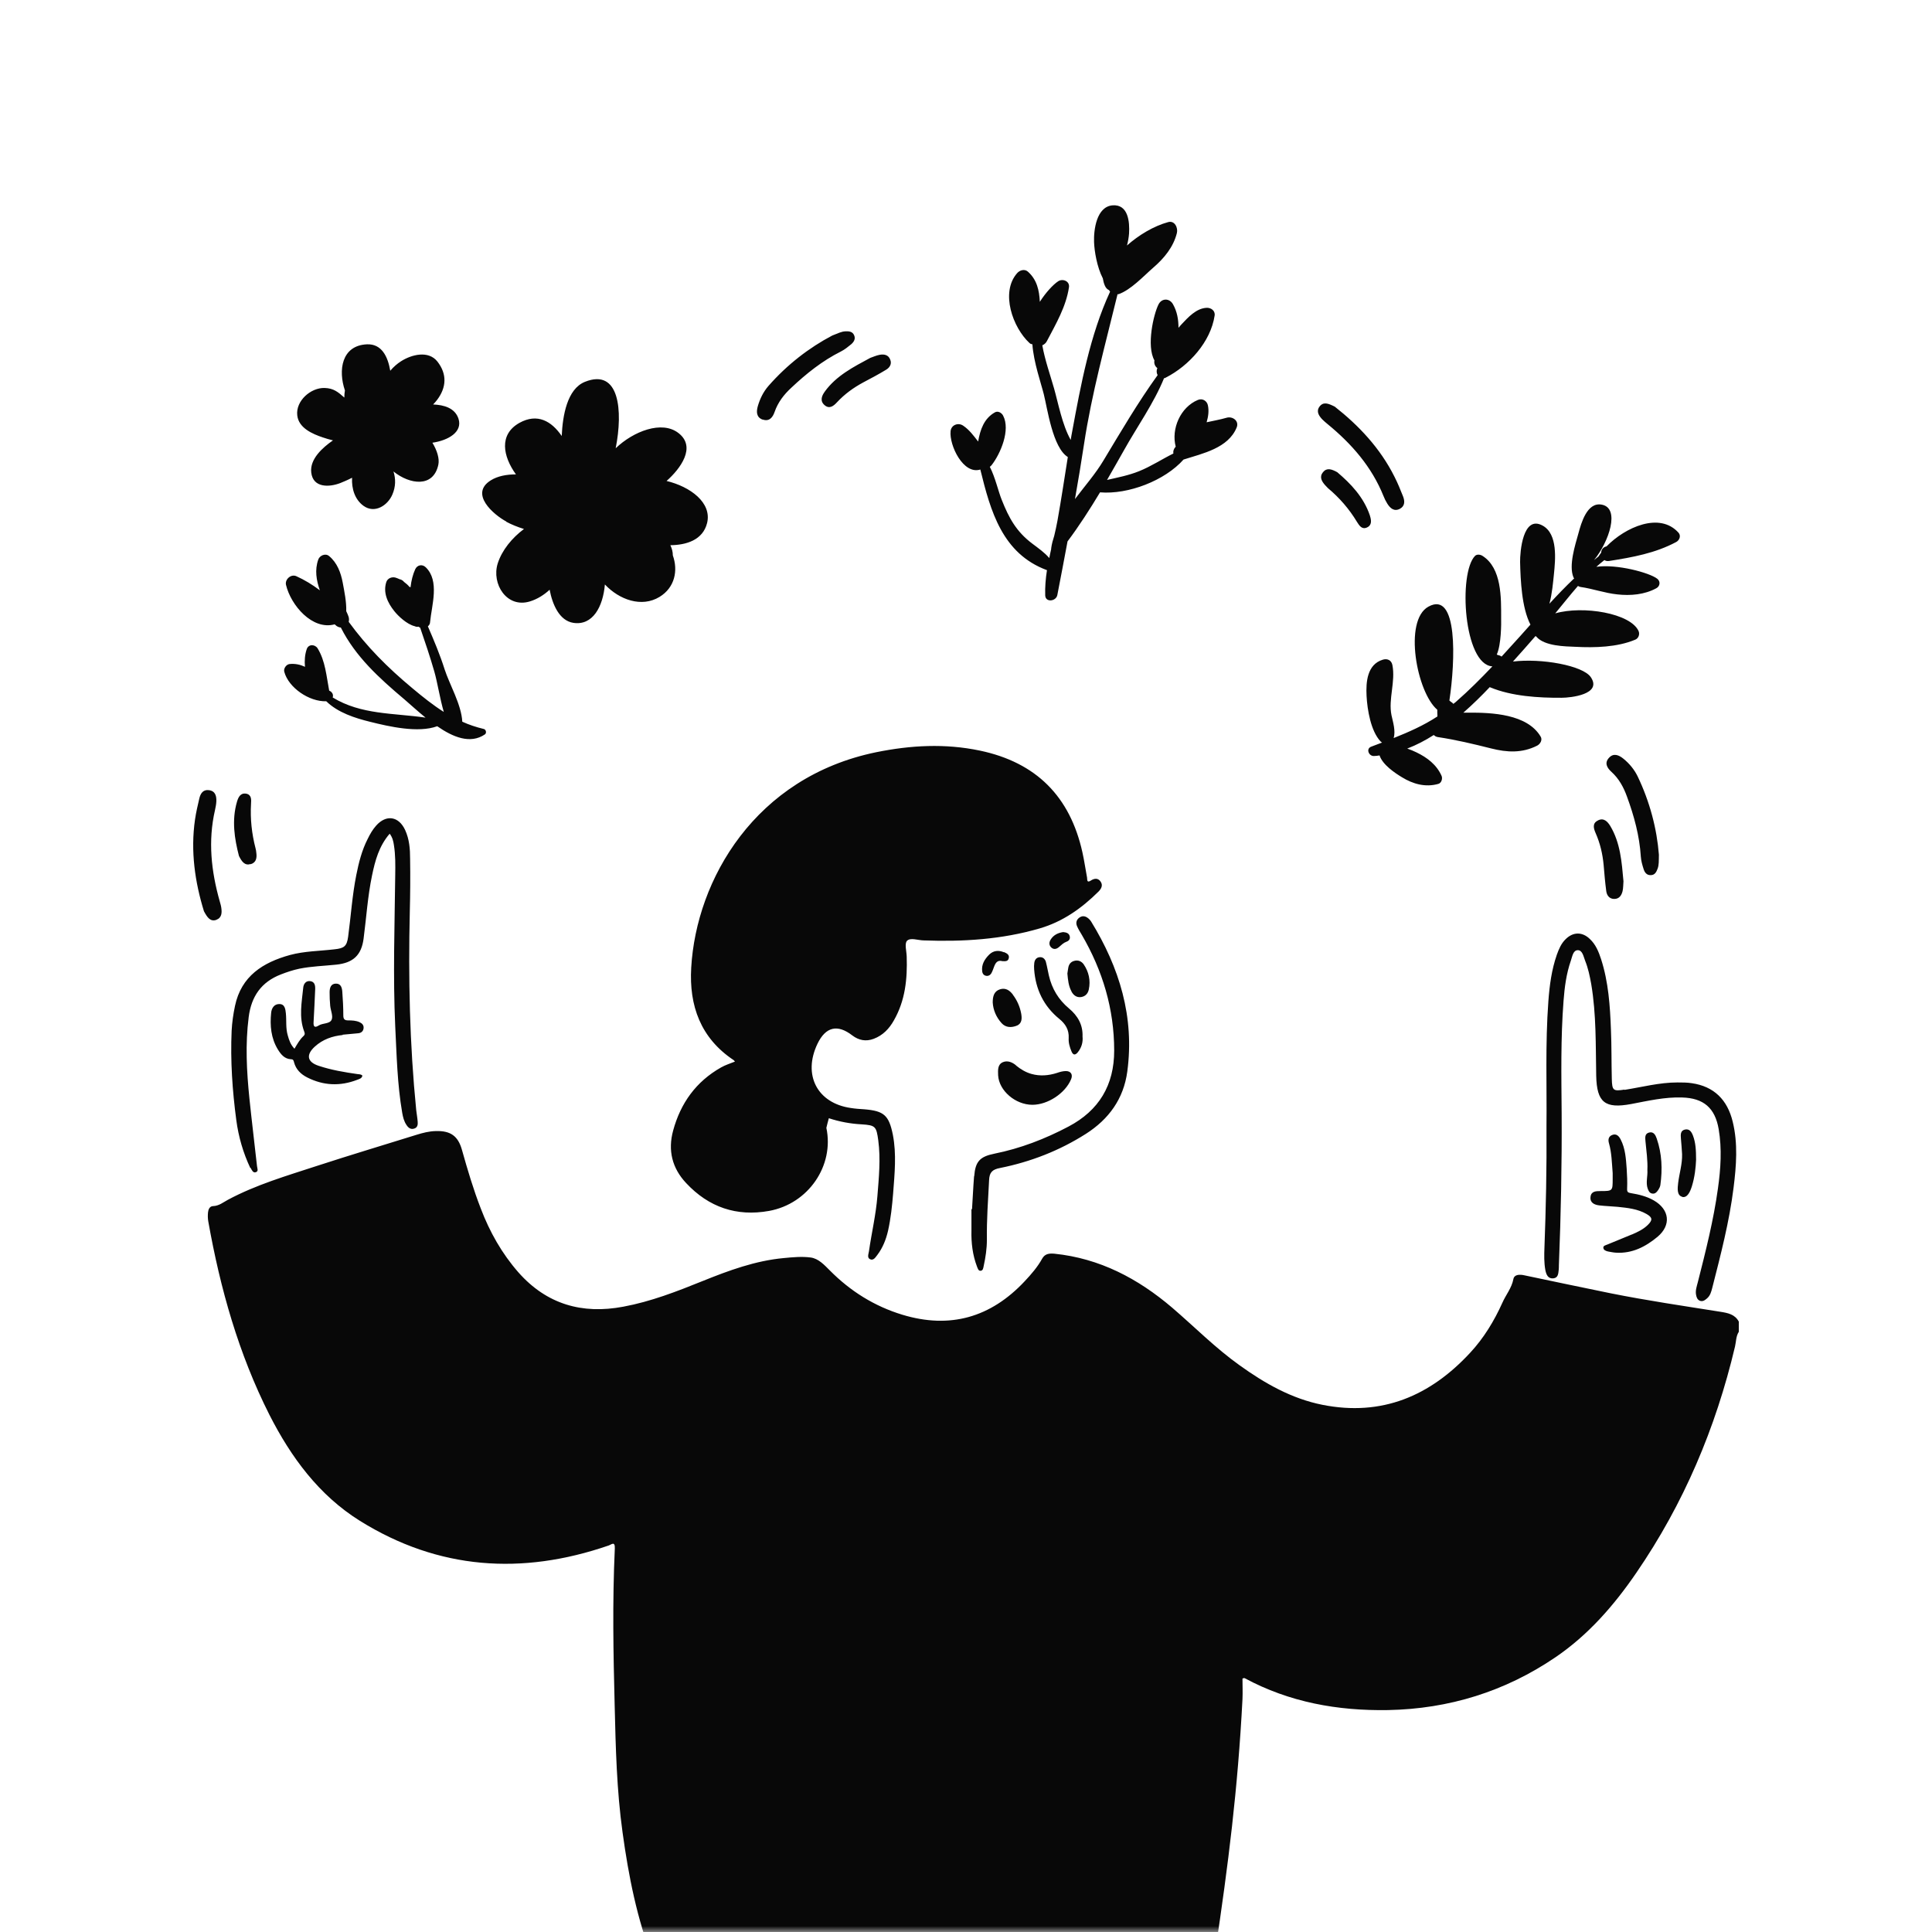 <svg width="160" height="160" viewBox="0 0 160 160" fill="none" xmlns="http://www.w3.org/2000/svg">
<mask id="mask0_4450_4385" style="mask-type:alpha" maskUnits="userSpaceOnUse" x="0" y="0" width="160" height="160">
<rect width="160" height="160" fill="white"/>
</mask>
<g mask="url(#mask0_4450_4385)">
<path d="M144 109.46V110.294C143.759 110.669 143.783 111.104 143.686 111.515C142.092 118.262 139.436 124.537 135.511 130.256C133.664 132.952 131.539 135.394 128.822 137.244C124.644 140.085 119.995 141.524 114.96 141.621C110.794 141.693 106.786 140.98 103.067 138.973C103.042 138.961 102.994 138.973 102.897 139.009C102.897 139.577 102.922 140.146 102.897 140.714C102.511 148.162 101.714 154.461 100.652 161.534C100.531 162.356 100.652 163.226 100.229 164H97.029C96.763 163.794 96.462 163.903 96.184 163.903C82.564 163.686 68.943 163.468 55.323 163.25C54.381 163.238 54.429 163.214 54.091 162.344C52.751 158.922 52.051 155.343 51.556 151.74C51.072 148.258 50.988 144.74 50.904 141.234C50.795 136.905 50.71 132.758 50.916 128.237C50.94 127.596 50.626 127.922 50.396 127.995C43.224 130.461 36.317 130.002 29.809 125.951C26.416 123.836 24.098 120.68 22.31 117.162C19.763 112.12 18.241 106.728 17.251 101.166C17.203 100.912 17.203 100.646 17.227 100.404C17.251 100.163 17.36 99.897 17.637 99.885C18.133 99.872 18.483 99.57 18.869 99.365C21.212 98.107 23.759 97.37 26.271 96.547C29.012 95.653 31.765 94.831 34.518 93.972C35.025 93.815 35.544 93.682 36.088 93.67C37.307 93.634 37.935 94.069 38.261 95.242C38.72 96.874 39.203 98.506 39.819 100.09C40.555 102.024 41.558 103.802 42.934 105.374C45.277 108.021 48.211 108.856 51.616 108.215C53.898 107.792 56.047 106.957 58.197 106.087C60.358 105.216 62.556 104.406 64.898 104.189C65.647 104.116 66.407 104.044 67.132 104.14C67.784 104.225 68.267 104.757 68.726 105.216C70.428 106.933 72.421 108.179 74.727 108.88C78.675 110.077 82.044 109.109 84.858 106.111C85.401 105.531 85.92 104.938 86.307 104.237C86.536 103.826 86.886 103.79 87.321 103.826C91.076 104.213 94.24 105.881 97.077 108.299C98.937 109.895 100.664 111.648 102.668 113.075C104.757 114.574 106.967 115.832 109.514 116.34C114.429 117.319 118.438 115.614 121.758 112.023C122.881 110.814 123.739 109.4 124.415 107.9C124.705 107.235 125.188 106.679 125.332 105.93C125.405 105.531 125.864 105.531 126.238 105.615C128.617 106.111 130.983 106.619 133.374 107.102C136.393 107.707 139.448 108.154 142.491 108.638C143.094 108.735 143.674 108.843 144 109.448V109.46ZM57.243 80.153C57.062 83.284 58.016 85.968 60.757 87.794C60.805 87.83 60.829 87.879 60.865 87.915C60.479 88.072 60.08 88.193 59.718 88.399C57.641 89.571 56.361 91.361 55.745 93.634C55.299 95.266 55.661 96.741 56.82 97.974C58.692 99.981 60.998 100.767 63.691 100.283C66.951 99.691 69.1 96.535 68.436 93.404C68.496 93.138 68.569 92.872 68.641 92.606C69.523 92.896 70.428 93.066 71.37 93.114C72.505 93.186 72.578 93.295 72.735 94.444C72.94 95.991 72.783 97.527 72.662 99.062C72.541 100.598 72.179 102.109 71.962 103.633C71.926 103.862 71.793 104.164 72.058 104.285C72.348 104.418 72.505 104.116 72.662 103.923C73.109 103.33 73.375 102.653 73.544 101.928C73.773 100.9 73.882 99.86 73.966 98.82C74.087 97.2 74.256 95.58 73.942 93.972C73.616 92.364 73.206 92.001 71.588 91.868C71.213 91.844 70.839 91.82 70.465 91.76C67.675 91.361 66.468 89.015 67.7 86.44C68.376 85.037 69.354 84.796 70.585 85.751C71.129 86.162 71.72 86.271 72.36 86.029C73.121 85.739 73.64 85.195 74.027 84.505C74.969 82.861 75.15 81.072 75.089 79.222C75.077 78.775 74.896 78.146 75.113 77.916C75.391 77.626 76.007 77.868 76.478 77.88C79.738 78.001 82.95 77.807 86.102 76.888C88.009 76.332 89.579 75.22 90.968 73.842C91.209 73.6 91.366 73.31 91.137 72.995C90.919 72.693 90.617 72.742 90.34 72.923C89.99 73.153 90.05 72.838 90.026 72.681C89.893 71.98 89.796 71.278 89.639 70.577C88.613 65.959 85.812 63.142 81.151 62.162C78.265 61.558 75.427 61.715 72.566 62.295C62.544 64.351 57.665 72.838 57.243 80.141V80.153ZM134.533 90.236C133.604 90.381 133.507 90.321 133.483 89.354C133.447 87.987 133.471 86.621 133.41 85.255C133.338 83.296 133.205 81.338 132.601 79.452C132.396 78.823 132.155 78.218 131.66 77.759C131.032 77.154 130.271 77.167 129.655 77.783C129.293 78.134 129.1 78.593 128.931 79.065C128.496 80.31 128.327 81.604 128.23 82.909C127.965 86.464 128.11 90.031 128.073 93.223C128.098 96.838 128.025 100.078 127.904 103.33C127.88 103.947 127.868 104.563 127.977 105.168C128.049 105.531 128.182 105.906 128.629 105.869C129.051 105.833 129.051 105.458 129.088 105.144C129.1 105.023 129.1 104.902 129.1 104.793C129.269 100.598 129.353 96.402 129.329 92.207C129.305 89.1 129.245 85.993 129.486 82.885C129.571 81.761 129.716 80.636 130.09 79.561C130.211 79.222 130.271 78.69 130.669 78.69C131.056 78.69 131.14 79.222 131.273 79.561C131.527 80.189 131.66 80.842 131.78 81.507C132.203 84.022 132.143 86.549 132.191 89.088C132.239 91.3 132.915 91.832 135.077 91.433C136.477 91.167 137.866 90.841 139.303 90.889C141.078 90.938 142.032 91.748 142.334 93.513C142.611 95.145 142.503 96.789 142.273 98.421C141.911 101.045 141.259 103.62 140.607 106.184C140.522 106.522 140.39 106.873 140.462 107.235C140.498 107.429 140.559 107.622 140.764 107.719C141.005 107.816 141.187 107.683 141.356 107.538C141.633 107.308 141.718 106.982 141.802 106.655C142.503 103.911 143.215 101.178 143.565 98.373C143.795 96.547 143.94 94.698 143.493 92.884C143.058 91.095 141.959 89.97 140.1 89.704C139.713 89.644 139.315 89.644 138.917 89.644C137.419 89.644 135.982 90.031 134.521 90.26L134.533 90.236ZM20.765 96.729C20.849 96.898 20.958 97.152 21.175 97.079C21.441 97.007 21.296 96.741 21.284 96.572C21.079 94.71 20.849 92.836 20.656 90.974C20.427 88.725 20.306 86.476 20.596 84.227C20.813 82.523 21.634 81.326 23.264 80.697C23.759 80.504 24.267 80.334 24.786 80.225C25.8 80.02 26.826 79.996 27.853 79.887C29.241 79.742 29.93 79.113 30.111 77.735C30.34 75.994 30.449 74.229 30.811 72.5C31.065 71.278 31.379 70.082 32.272 69.042C32.514 69.368 32.574 69.671 32.622 69.985C32.755 70.807 32.743 71.641 32.731 72.475C32.683 76.647 32.538 80.83 32.731 85.001C32.852 87.395 32.9 89.789 33.31 92.159C33.371 92.509 33.455 92.86 33.661 93.162C33.806 93.392 34.011 93.561 34.301 93.465C34.578 93.38 34.615 93.138 34.59 92.884C34.566 92.57 34.506 92.255 34.47 91.941C33.926 86.476 33.806 80.999 33.938 75.51C33.975 74.047 33.987 72.584 33.963 71.121C33.963 70.311 33.902 69.501 33.552 68.74C33.021 67.591 31.982 67.434 31.149 68.377C30.859 68.703 30.642 69.078 30.449 69.477C29.966 70.42 29.712 71.436 29.507 72.463C29.169 74.156 29.06 75.873 28.831 77.578C28.722 78.364 28.505 78.533 27.708 78.617C26.476 78.763 25.22 78.763 24.013 79.089C21.779 79.706 19.98 80.83 19.461 83.308C19.316 83.986 19.219 84.675 19.183 85.364C19.074 87.842 19.243 90.309 19.569 92.763C19.751 94.141 20.137 95.472 20.729 96.729H20.765ZM80.668 97.418C80.595 98.325 80.559 99.232 80.499 100.138H80.451C80.451 100.731 80.451 101.323 80.451 101.916C80.426 102.931 80.547 103.935 80.909 104.89C80.97 105.035 81.018 105.241 81.187 105.241C81.416 105.241 81.428 105.011 81.465 104.842C81.622 104.128 81.73 103.403 81.73 102.665C81.706 101.021 81.827 99.389 81.912 97.745C81.936 97.092 82.177 96.85 82.817 96.729C85.353 96.221 87.744 95.29 89.929 93.9C91.825 92.691 93.056 90.998 93.358 88.737C93.962 84.227 92.706 80.129 90.364 76.32C90.316 76.236 90.243 76.163 90.171 76.091C89.941 75.885 89.688 75.8 89.422 75.97C89.156 76.139 89.072 76.405 89.193 76.695C89.301 76.949 89.446 77.179 89.591 77.421C91.318 80.383 92.272 83.562 92.272 87.008C92.272 89.862 91.016 91.965 88.492 93.295C86.548 94.323 84.508 95.109 82.346 95.544C81.151 95.786 80.776 96.185 80.68 97.406L80.668 97.418ZM28.372 85.69C28.807 85.642 29.241 85.618 29.676 85.569C29.918 85.545 30.087 85.4 30.111 85.146C30.135 84.904 29.99 84.747 29.773 84.65C29.471 84.517 29.157 84.505 28.843 84.505C28.541 84.505 28.432 84.409 28.432 84.094C28.432 83.442 28.396 82.789 28.348 82.136C28.324 81.809 28.239 81.459 27.829 81.459C27.394 81.459 27.297 81.821 27.297 82.172C27.297 82.547 27.309 82.922 27.346 83.296C27.382 83.683 27.599 84.143 27.466 84.445C27.309 84.808 26.73 84.711 26.392 84.929C26.054 85.146 25.945 85.013 25.969 84.65C26.017 83.744 26.066 82.837 26.102 81.93C26.114 81.616 26.066 81.302 25.691 81.253C25.317 81.205 25.136 81.507 25.112 81.797C24.991 83.006 24.738 84.24 25.196 85.436C25.257 85.594 25.257 85.69 25.136 85.799C24.822 86.089 24.617 86.464 24.387 86.851C24.061 86.513 23.941 86.138 23.832 85.751C23.651 85.146 23.735 84.53 23.675 83.925C23.639 83.575 23.59 83.139 23.119 83.151C22.709 83.151 22.491 83.49 22.455 83.877C22.347 84.941 22.443 85.981 23.011 86.911C23.264 87.323 23.566 87.697 24.098 87.722C24.291 87.722 24.315 87.83 24.351 87.975C24.508 88.568 24.919 88.967 25.45 89.233C26.79 89.91 28.167 89.97 29.579 89.426C29.761 89.354 29.966 89.317 30.014 89.076C29.905 88.967 29.761 88.967 29.628 88.955C28.529 88.798 27.442 88.616 26.392 88.266C25.426 87.951 25.329 87.347 26.078 86.67C26.73 86.077 27.527 85.799 28.384 85.715L28.372 85.69ZM135.149 102.23C134.473 102.508 133.797 102.786 133.121 103.064C132.976 103.125 132.758 103.161 132.783 103.342C132.795 103.524 133 103.608 133.181 103.645C133.398 103.681 133.604 103.729 133.821 103.741C135.173 103.826 136.284 103.246 137.274 102.423C138.421 101.456 138.264 100.163 136.96 99.413C136.369 99.074 135.717 98.917 135.053 98.808C134.811 98.772 134.739 98.7 134.751 98.446C134.775 97.889 134.751 97.333 134.715 96.789C134.654 95.967 134.606 95.121 134.219 94.371C134.075 94.093 133.869 93.851 133.507 93.996C133.181 94.129 133.169 94.42 133.253 94.698C133.471 95.472 133.483 96.257 133.555 97.152C133.555 97.249 133.555 97.442 133.555 97.636C133.555 98.627 133.555 98.639 132.541 98.639C132.167 98.639 131.768 98.651 131.72 99.123C131.66 99.606 132.046 99.776 132.432 99.824C132.94 99.885 133.459 99.897 133.966 99.945C134.787 100.03 135.62 100.114 136.357 100.537C136.864 100.828 136.876 101.045 136.453 101.456C136.079 101.819 135.608 102.037 135.137 102.242L135.149 102.23ZM84.145 88.229C83.831 87.963 83.433 87.806 83.059 87.963C82.6 88.157 82.648 88.64 82.66 89.052C82.733 90.333 84.097 91.494 85.498 91.494C86.778 91.494 88.215 90.539 88.698 89.39C88.867 89.003 88.698 88.701 88.275 88.701C88.021 88.701 87.768 88.773 87.526 88.858C86.838 89.076 86.138 89.136 85.437 88.943C84.954 88.81 84.532 88.556 84.145 88.241V88.229ZM86.621 79.669C86.548 79.427 86.379 79.246 86.102 79.27C85.824 79.294 85.691 79.488 85.655 79.742C85.63 79.911 85.63 80.092 85.643 80.274C85.763 81.93 86.427 83.321 87.732 84.385C88.239 84.796 88.541 85.291 88.504 85.968C88.48 86.355 88.589 86.718 88.734 87.069C88.867 87.395 89.048 87.395 89.253 87.153C89.567 86.766 89.7 86.319 89.651 85.835C89.688 84.868 89.253 84.119 88.528 83.514C87.659 82.789 87.116 81.882 86.862 80.782C86.778 80.419 86.717 80.044 86.621 79.681V79.669ZM139.303 99.123C139.75 99.232 139.979 98.663 140.112 98.252C140.353 97.478 140.438 96.668 140.462 96.052C140.462 95.242 140.426 94.637 140.209 94.057C140.088 93.743 139.919 93.452 139.52 93.549C139.158 93.646 139.182 93.972 139.206 94.287C139.243 94.722 139.279 95.145 139.303 95.58C139.327 96.402 139.073 97.176 138.977 97.974C138.929 98.385 138.856 99.002 139.315 99.111L139.303 99.123ZM83.88 82.365C83.614 82.015 83.276 81.785 82.817 81.93C82.322 82.087 82.213 82.51 82.213 83.018C82.25 83.647 82.503 84.24 82.95 84.735C83.3 85.122 83.783 85.11 84.206 84.941C84.653 84.759 84.64 84.324 84.568 83.925C84.459 83.357 84.23 82.837 83.88 82.377V82.365ZM136.453 98.421C136.514 98.603 136.598 98.808 136.828 98.845C137.081 98.893 137.226 98.7 137.347 98.518C137.419 98.409 137.48 98.276 137.504 98.143C137.685 96.838 137.637 95.544 137.202 94.287C137.105 94.008 136.948 93.694 136.574 93.791C136.188 93.888 136.248 94.238 136.272 94.528C136.345 95.314 136.465 96.1 136.429 96.898C136.465 97.406 136.284 97.926 136.453 98.434V98.421ZM88.734 82.112C88.903 82.426 89.168 82.631 89.543 82.571C89.893 82.51 90.098 82.281 90.171 81.942C90.328 81.193 90.171 80.491 89.748 79.863C89.567 79.609 89.289 79.488 88.975 79.573C88.673 79.645 88.516 79.863 88.468 80.153C88.432 80.322 88.42 80.504 88.396 80.624C88.444 81.168 88.492 81.652 88.734 82.1V82.112ZM83.131 78.859C82.696 78.678 82.274 78.714 81.924 79.053C81.537 79.44 81.26 79.887 81.344 80.467C81.368 80.624 81.453 80.757 81.634 80.806C81.827 80.854 81.996 80.769 82.093 80.612C82.189 80.443 82.25 80.262 82.322 80.068C82.443 79.742 82.6 79.488 83.01 79.597C83.24 79.609 83.481 79.633 83.542 79.355C83.614 79.053 83.361 78.944 83.143 78.847L83.131 78.859ZM88.046 77.191C87.635 77.251 87.249 77.421 87.007 77.819C86.874 78.037 86.862 78.279 87.067 78.472C87.285 78.666 87.514 78.593 87.707 78.424C87.901 78.255 88.082 78.073 88.323 77.989C88.528 77.916 88.649 77.759 88.589 77.529C88.528 77.287 88.323 77.215 88.046 77.191ZM109.937 35.116C111.929 36.748 113.596 38.647 114.574 41.077C114.658 41.294 114.767 41.512 114.888 41.705C115.129 42.092 115.455 42.382 115.926 42.141C116.361 41.911 116.349 41.5 116.192 41.101C115.974 40.557 115.757 40.013 115.491 39.493C114.296 37.099 112.509 35.225 110.541 33.677C110.01 33.411 109.599 33.242 109.273 33.677C108.983 34.076 109.225 34.439 109.514 34.741C109.647 34.874 109.792 34.995 109.937 35.116ZM134.739 65.971C135.33 67.579 135.777 69.223 135.886 70.94C135.91 71.291 136.006 71.629 136.115 71.968C136.2 72.246 136.369 72.488 136.707 72.475C137.045 72.475 137.178 72.21 137.274 71.944C137.395 71.629 137.371 71.303 137.383 70.783C137.214 68.631 136.634 66.406 135.62 64.29C135.342 63.722 134.932 63.226 134.437 62.827C134.062 62.525 133.628 62.344 133.253 62.755C132.855 63.178 133.084 63.589 133.447 63.916C134.075 64.484 134.461 65.197 134.739 65.971ZM132.324 67.954C131.853 68.183 131.974 68.606 132.143 68.993C132.517 69.84 132.722 70.722 132.807 71.641C132.867 72.367 132.927 73.08 133.024 73.805C133.072 74.156 133.278 74.434 133.664 74.446C134.087 74.458 134.292 74.156 134.376 73.793C134.437 73.527 134.425 73.237 134.449 72.983C134.304 71.387 134.195 69.816 133.362 68.413C133.133 68.038 132.819 67.7 132.336 67.942L132.324 67.954ZM63.159 34.741C63.703 34.935 63.992 34.572 64.15 34.113C64.427 33.315 64.922 32.674 65.526 32.118C66.77 30.945 68.098 29.881 69.644 29.107C69.957 28.95 70.235 28.72 70.501 28.503C70.718 28.309 70.875 28.055 70.73 27.753C70.597 27.451 70.308 27.427 70.018 27.439C69.68 27.451 69.39 27.608 68.919 27.789C67.011 28.793 65.188 30.195 63.642 31.96C63.22 32.444 62.942 33.012 62.761 33.629C62.628 34.088 62.628 34.56 63.159 34.753V34.741ZM68.315 32.42C68.05 32.77 67.881 33.206 68.291 33.556C68.69 33.895 69.028 33.629 69.317 33.315C69.945 32.638 70.682 32.105 71.491 31.67C72.131 31.332 72.771 30.993 73.387 30.618C73.689 30.437 73.87 30.135 73.725 29.784C73.58 29.385 73.218 29.313 72.843 29.385C72.578 29.434 72.312 29.555 72.071 29.639C70.658 30.401 69.257 31.114 68.303 32.432L68.315 32.42ZM113.451 42.697C112.932 41.161 111.857 40.049 110.746 39.106C110.263 38.84 109.877 38.719 109.563 39.106C109.249 39.493 109.454 39.855 109.732 40.17C109.804 40.255 109.889 40.339 109.973 40.424C110.927 41.222 111.736 42.153 112.376 43.217C112.569 43.519 112.775 43.87 113.197 43.688C113.632 43.495 113.572 43.084 113.451 42.709V42.697ZM17.915 76.175C18.374 76.006 18.386 75.583 18.326 75.172C18.302 74.99 18.241 74.809 18.193 74.628C17.493 72.149 17.215 69.646 17.806 67.083C17.855 66.853 17.903 66.624 17.915 66.394C17.939 65.935 17.843 65.511 17.311 65.439C16.816 65.366 16.599 65.717 16.503 66.14C16.37 66.708 16.237 67.277 16.152 67.857C15.766 70.505 16.152 73.068 16.889 75.462C17.167 75.982 17.42 76.356 17.927 76.175H17.915ZM20.765 71.569C21.236 71.424 21.284 71.025 21.224 70.602C21.212 70.481 21.2 70.372 21.163 70.251C20.849 69.042 20.717 67.821 20.789 66.575C20.813 66.225 20.837 65.814 20.39 65.729C19.92 65.644 19.738 66.019 19.63 66.382C19.171 67.942 19.425 69.477 19.787 70.879C20.028 71.375 20.282 71.702 20.753 71.557L20.765 71.569ZM119.041 59.333C117.894 60.083 116.687 60.615 115.419 61.123C115.588 60.518 115.371 59.841 115.238 59.236C114.96 57.894 115.588 56.456 115.31 55.065C115.226 54.666 114.888 54.521 114.525 54.63C113.221 55.017 113.113 56.48 113.173 57.628C113.233 58.777 113.523 60.542 114.332 61.401C114.369 61.437 114.417 61.473 114.453 61.497C114.163 61.606 113.861 61.715 113.559 61.836C113.101 62.005 113.354 62.622 113.777 62.61C113.934 62.61 114.091 62.586 114.248 62.561C114.501 63.335 115.516 64.012 116.095 64.363C117.013 64.931 118.051 65.221 119.114 64.919C119.38 64.846 119.488 64.472 119.38 64.242C118.969 63.323 118.184 62.731 117.303 62.307C117.085 62.199 116.82 62.09 116.542 61.993C117.303 61.703 118.039 61.316 118.74 60.869C118.824 60.953 118.921 61.014 119.054 61.038C120.587 61.268 121.988 61.606 123.485 61.981C124.813 62.319 126.057 62.38 127.301 61.751C127.554 61.618 127.759 61.28 127.59 61.002C126.48 59.128 123.545 59.007 121.601 59.019C121.493 59.019 121.348 59.019 121.191 59.019C121.976 58.33 122.712 57.604 123.376 56.903C123.388 56.903 123.4 56.927 123.425 56.927C125.2 57.665 127.433 57.798 129.329 57.786C130.066 57.786 132.71 57.508 131.744 56.081C131.092 55.114 127.651 54.497 125.296 54.787C125.924 54.086 126.552 53.385 127.168 52.671C127.192 52.696 127.216 52.72 127.24 52.732C127.916 53.518 129.619 53.53 130.476 53.566C132.082 53.651 133.93 53.602 135.427 52.974C135.693 52.865 135.813 52.538 135.705 52.272C135.053 50.785 131.104 50.132 128.798 50.797C129.365 50.12 129.993 49.31 130.682 48.524C130.742 48.561 130.802 48.597 130.887 48.609C131.913 48.754 132.891 49.117 133.942 49.226C135.028 49.346 136.188 49.25 137.166 48.718C137.468 48.561 137.54 48.162 137.25 47.932C136.598 47.424 133.905 46.699 132.203 46.941C132.42 46.747 132.638 46.566 132.867 46.384C132.976 46.457 133.109 46.481 133.266 46.457C135.185 46.155 137.081 45.816 138.82 44.885C139.086 44.74 139.23 44.377 139.013 44.123C137.455 42.37 134.594 43.664 133.048 45.248C132.758 45.308 132.613 45.526 132.601 45.768C132.517 45.877 132.457 45.973 132.384 46.082C132.263 46.179 132.13 46.288 132.01 46.384C133.241 44.885 134.207 42.068 132.638 41.79C131.43 41.572 130.947 43.325 130.718 44.172C130.452 45.127 129.897 46.832 130.307 47.811C130.319 47.847 130.343 47.871 130.368 47.896C129.655 48.573 128.979 49.274 128.315 49.999C128.544 49.153 128.617 48.234 128.689 47.557C128.81 46.348 129.027 44.232 127.759 43.531C126.105 42.612 125.876 45.743 125.888 46.541C125.924 48.065 126.021 50.326 126.745 51.728C126.48 52.031 126.202 52.333 125.936 52.635C125.417 53.215 124.886 53.796 124.354 54.376C124.306 54.34 124.246 54.304 124.173 54.279C124.101 54.267 124.016 54.243 123.956 54.207C124.33 53.385 124.33 51.632 124.318 51.184C124.318 49.516 124.378 47.049 122.773 46.034C122.604 45.925 122.326 45.877 122.157 46.034C120.756 47.46 121.215 55.053 123.594 55.186C122.64 56.19 121.65 57.181 120.599 58.1C120.527 58.172 120.442 58.221 120.358 58.293C120.333 58.257 120.297 58.209 120.249 58.185C120.164 58.136 120.104 58.076 120.032 58.015C120.527 54.739 120.756 48.875 118.293 50.241C116.216 51.39 117.327 57.338 119.029 58.777C119.029 58.946 119.029 59.103 119.041 59.261V59.333ZM81.187 38.888C82.032 42.334 83.01 45.852 86.705 47.219C86.597 47.92 86.536 48.609 86.56 49.31C86.585 49.915 87.454 49.806 87.562 49.286C87.852 47.799 88.13 46.324 88.408 44.837C89.362 43.567 90.255 42.177 91.1 40.774C93.431 40.968 96.462 39.807 98.019 38.054C98.019 38.054 98.019 38.054 98.031 38.054C99.625 37.546 101.714 37.111 102.414 35.406C102.644 34.85 102.064 34.451 101.581 34.596C101.038 34.753 100.47 34.85 99.927 34.971C100.06 34.511 100.132 34.052 100.036 33.581C99.963 33.194 99.577 32.964 99.203 33.121C97.754 33.726 96.981 35.515 97.367 36.99C97.198 37.171 97.138 37.377 97.174 37.558C96.22 38.03 95.327 38.622 94.337 39.021C93.467 39.372 92.573 39.541 91.68 39.747C92.163 38.913 92.634 38.078 93.093 37.268C94.143 35.382 95.556 33.399 96.401 31.32C96.45 31.32 96.498 31.308 96.546 31.271C98.466 30.292 100.265 28.309 100.591 26.133C100.652 25.722 100.277 25.468 99.915 25.492C99.07 25.54 98.406 26.266 97.862 26.846C97.766 26.943 97.681 27.052 97.597 27.148C97.597 26.471 97.488 25.806 97.138 25.19C96.848 24.682 96.208 24.682 95.942 25.214C95.532 26.024 94.928 28.648 95.604 29.845C95.556 30.111 95.653 30.34 95.846 30.485C95.761 30.679 95.773 30.896 95.87 31.066C94.24 33.327 92.839 35.721 91.39 38.127C90.738 39.227 89.833 40.255 89.024 41.331C89.289 39.819 89.543 38.32 89.772 36.797C90.412 32.565 91.547 28.503 92.549 24.368C92.573 24.368 92.598 24.368 92.622 24.368C93.648 24.017 94.699 22.869 95.52 22.155C96.413 21.381 97.174 20.462 97.464 19.302C97.573 18.866 97.283 18.238 96.739 18.395C95.544 18.721 94.3 19.471 93.334 20.329C93.419 19.991 93.479 19.665 93.503 19.338C93.564 18.359 93.431 16.908 92.139 17.005C90.799 17.113 90.569 19.06 90.605 20.039C90.629 20.789 90.847 22.119 91.33 23.05C91.366 23.255 91.414 23.461 91.499 23.654C91.583 23.848 91.704 23.969 91.849 24.029C91.873 24.078 91.897 24.114 91.934 24.15C90.267 27.753 89.507 31.876 88.794 35.733C88.746 35.962 88.71 36.204 88.673 36.434C87.961 35.176 87.635 33.363 87.285 32.142C86.983 31.078 86.536 29.82 86.319 28.599C86.488 28.527 86.633 28.394 86.705 28.237C87.454 26.81 88.287 25.395 88.528 23.787C88.601 23.279 88.009 23.05 87.635 23.292C87.212 23.57 86.597 24.235 86.114 24.996C86.065 24.029 85.872 23.159 85.123 22.494C84.846 22.252 84.447 22.373 84.23 22.627C82.829 24.223 83.88 27.136 85.256 28.406C85.329 28.478 85.413 28.503 85.498 28.515C85.594 29.978 86.234 31.803 86.44 32.638C86.741 33.822 87.176 37.075 88.432 37.849C88.154 39.602 87.888 41.367 87.575 43.12C87.502 43.531 87.406 43.942 87.309 44.365C87.2 44.704 87.104 45.042 87.055 45.405C87.055 45.429 87.055 45.441 87.055 45.465C86.995 45.719 86.947 45.961 86.898 46.215C86.5 45.756 86.017 45.417 85.486 45.018C84.157 44.015 83.554 42.89 82.962 41.403C82.672 40.69 82.431 39.553 81.972 38.658C82.02 38.622 82.069 38.586 82.117 38.526C82.865 37.57 83.699 35.6 83.071 34.415C82.95 34.185 82.648 34.004 82.394 34.149C81.489 34.657 81.175 35.588 81.006 36.567C80.632 36.083 80.269 35.588 79.762 35.249C79.352 34.971 78.772 35.189 78.724 35.709C78.603 36.881 79.786 39.36 81.211 38.876L81.187 38.888ZM26.742 36.228C26.995 36.313 27.273 36.398 27.575 36.47C26.718 37.063 25.643 38.018 25.776 39.13C25.921 40.412 27.261 40.363 28.191 40.001C28.432 39.904 28.782 39.759 29.157 39.565C29.108 40.472 29.386 41.367 30.099 41.887C31.028 42.564 32.103 41.862 32.489 40.968C32.779 40.303 32.779 39.65 32.586 39.045C33.938 40.134 35.907 40.412 36.305 38.465C36.402 37.969 36.196 37.304 35.81 36.664C37.138 36.47 38.322 35.769 37.971 34.681C37.682 33.786 36.764 33.532 35.87 33.496C35.991 33.375 36.1 33.242 36.196 33.121C36.981 32.081 37.03 30.981 36.233 29.953C35.484 28.986 34.059 29.373 33.214 29.917C32.888 30.123 32.586 30.389 32.32 30.703C32.115 29.518 31.608 28.466 30.388 28.515C28.275 28.611 27.998 30.679 28.565 32.335C28.529 32.529 28.517 32.722 28.517 32.916C28.517 32.916 28.517 32.916 28.505 32.916C27.998 32.468 27.635 32.154 26.887 32.13C25.74 32.093 24.484 33.194 24.617 34.391C24.725 35.443 25.872 35.938 26.742 36.228ZM41.92 43.205C42.343 43.434 42.85 43.64 43.393 43.809C42.403 44.547 41.57 45.562 41.219 46.662C40.688 48.355 41.968 50.398 43.888 49.806C44.48 49.625 45.035 49.286 45.518 48.839C45.748 50.048 46.315 51.402 47.486 51.583C49.092 51.825 49.938 50.241 50.094 48.403C51.29 49.673 53.137 50.338 54.623 49.431C55.89 48.657 56.168 47.243 55.721 45.997C55.721 45.707 55.649 45.429 55.516 45.151C56.832 45.139 58.209 44.728 58.559 43.313C58.969 41.633 57.17 40.303 55.202 39.831C56.337 38.828 57.69 37.026 56.192 35.866C54.816 34.79 52.449 35.721 50.988 37.123C51.604 34.016 51.302 30.473 48.44 31.622C46.967 32.214 46.593 34.427 46.52 36.108C45.675 34.874 44.504 34.197 43.019 35.019C41.292 35.987 41.654 37.8 42.729 39.287C41.956 39.287 41.219 39.42 40.64 39.783C38.865 40.895 40.857 42.612 41.932 43.193L41.92 43.205ZM27.454 57.302C27.454 57.302 27.334 57.229 27.261 57.193C27.032 55.996 26.947 54.751 26.307 53.699C26.09 53.348 25.547 53.324 25.402 53.76C25.245 54.207 25.208 54.727 25.257 55.222C24.87 55.041 24.448 54.944 23.977 54.993C23.699 55.029 23.47 55.367 23.542 55.633C23.892 56.951 25.607 58.124 27.02 58.076C27.986 59.019 29.386 59.466 30.666 59.781C32.212 60.167 34.627 60.724 36.209 60.143C37.513 61.05 38.95 61.642 40.157 60.82C40.314 60.712 40.254 60.421 40.072 60.373C39.42 60.216 38.841 60.022 38.285 59.768C38.213 58.354 37.211 56.649 36.824 55.44C36.438 54.219 35.943 53.046 35.436 51.873C35.532 51.789 35.617 51.668 35.617 51.523C35.75 50.12 36.426 48.101 35.255 46.977C34.965 46.699 34.554 46.783 34.385 47.146C34.192 47.569 34.059 48.089 33.999 48.633C33.975 48.621 33.95 48.609 33.914 48.609C33.782 48.452 33.637 48.319 33.468 48.198C33.359 48.065 33.226 47.992 33.093 47.968C32.984 47.92 32.876 47.871 32.755 47.835C32.453 47.751 32.103 47.883 31.994 48.198C31.705 49.081 32.103 49.927 32.658 50.616C32.972 51.015 33.697 51.704 34.349 51.861C34.446 51.91 34.554 51.922 34.663 51.898C34.711 51.934 34.747 51.97 34.796 51.982C35.206 53.179 35.617 54.388 35.967 55.609C36.233 56.54 36.426 57.834 36.752 58.958C35.87 58.402 35.037 57.737 34.156 57C32.079 55.271 30.388 53.566 28.879 51.499C28.915 51.366 28.915 51.196 28.855 51.039C28.807 50.906 28.746 50.761 28.674 50.616C28.698 49.83 28.517 48.984 28.384 48.258C28.227 47.424 27.925 46.602 27.249 46.046C26.947 45.792 26.464 46.01 26.355 46.348C26.054 47.206 26.198 48.053 26.488 48.887C25.885 48.428 25.233 48.029 24.532 47.714C24.085 47.521 23.578 47.992 23.687 48.44C24.085 50.12 25.86 52.212 27.72 51.704C27.732 51.716 27.756 51.74 27.768 51.752C27.913 51.898 28.082 51.958 28.227 51.97C29.434 54.364 31.366 56.129 33.504 57.931C33.963 58.318 34.566 58.886 35.242 59.43C32.574 59.043 29.905 59.2 27.551 57.761C27.611 57.592 27.563 57.399 27.406 57.29L27.454 57.302Z" fill="#080808"/>
</g>
</svg>
